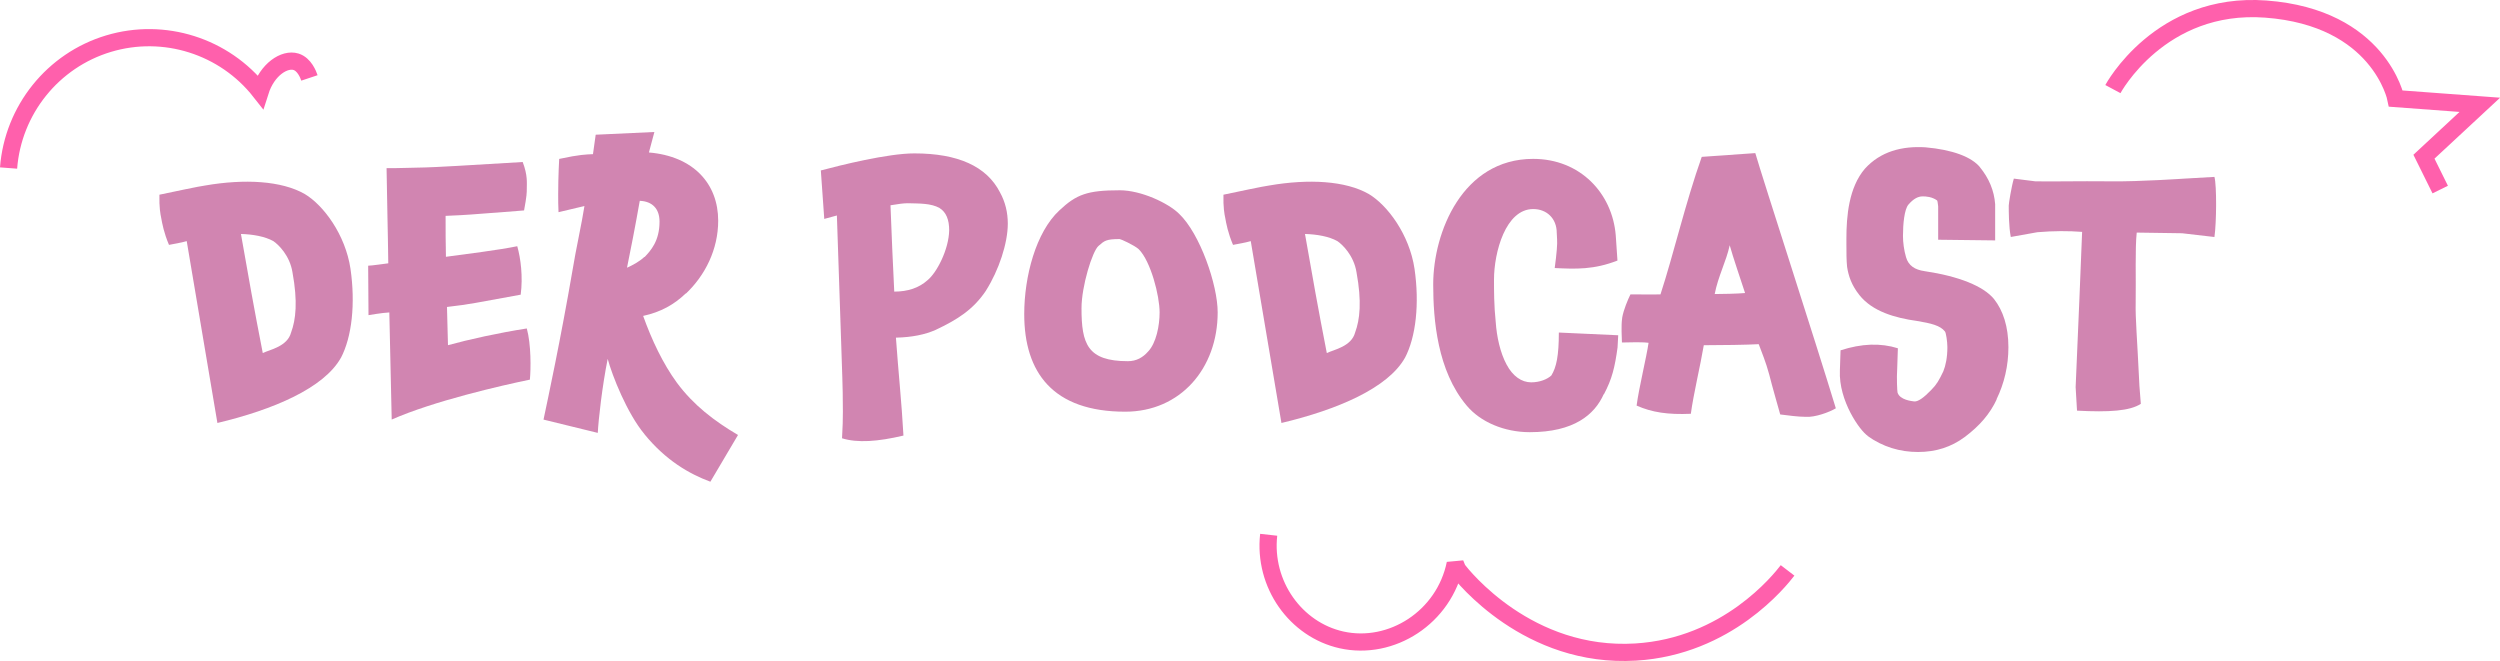 <svg xmlns="http://www.w3.org/2000/svg" id="uuid-a7d197c4-983f-490f-b4ff-40b9d8578ccc" viewBox="0 0 597.96 158.1"><defs><style>.uuid-ea704e06-7990-4bf0-ba03-cb536cfc443e{fill:#9e005d;}.uuid-6fd9d2a7-516a-4f90-b165-0d76ef45d628{stroke-miterlimit:10;}.uuid-6fd9d2a7-516a-4f90-b165-0d76ef45d628,.uuid-63b077b9-4f9d-4ef7-a2c8-89ba0eaadc2b{fill:none;stroke:#ff60ac;stroke-width:4.11px;}.uuid-4e4eba90-c197-47be-956a-0c7cbf652afd{opacity:.48;}.uuid-63b077b9-4f9d-4ef7-a2c8-89ba0eaadc2b{stroke-linejoin:bevel;}</style></defs><g id="uuid-5dee799d-34d3-4516-a0c8-d9001416ebfc"><g><g class="uuid-4e4eba90-c197-47be-956a-0c7cbf652afd"><path class="uuid-ea704e06-7990-4bf0-ba03-cb536cfc443e" d="M81.54 85.58c-4.08 7.26-16.16 12.4-29.54 15.59l-7.34-43.5c-1.39.41-3.02.65-4.24.9-1.22-2.86-1.63-5.14-1.88-6.53-.16-.73-.49-2.45-.41-5.47 3.51-.74 9.63-2.04 10.94-2.2 9.47-1.63 18.28-1.14 23.83 2.04 4.49 2.69 9.71 9.71 10.93 17.87 1.22 8.41.33 16.32-2.28 21.3zM65.38 57.67c-2.04-1.14-4.98-1.63-7.75-1.71 1.79 10.2 3.1 17.63 5.22 28.48 1.71-.82 5.88-1.55 6.77-4.9 1.14-3.1 1.63-7.34.33-14.44-.65-4-3.35-6.61-4.57-7.43z"/><path class="uuid-ea704e06-7990-4bf0-ba03-cb536cfc443e" d="M93.69 100.35l-.57-25.62c-1.71.08-4.98.65-4.98.65l-.08-11.83c.82.0 4.08-.49 4.81-.57-.08-7.26-.33-16.16-.41-22.77 1.55.08 7.59-.16 9.22-.16 1.39.0 11.59-.57 23.34-1.3 1.22 3.18.98 5.06.98 6.36.0.98.0 1.71-.65 5.22-6.61.57-7.59.57-8.41.65-3.59.25-4.41.41-10.36.65.0 3.26.0 6.61.08 9.79 4.81-.65 12.73-1.63 17.06-2.53.82 2.86 1.39 7.34.82 11.59-10.77 1.96-12 2.29-17.63 2.94l.24 9.14c5.06-1.39 12.08-2.94 18.85-4 1.06 3.83.98 9.71.74 12.24-6.77 1.39-23.09 5.14-33.05 9.55z"/><path class="uuid-ea704e06-7990-4bf0-ba03-cb536cfc443e" d="M154.16 103.86c-4.16-4.98-7.75-14.04-8.81-18.03-1.31 6.53-2.2 14.44-2.37 17.71L130 100.36c.98-4.65 4-18.61 7.1-36.64.41-2.78 2.2-11.1 2.69-14.44l-6.2 1.47c-.08-1.39-.08-2.86-.08-4.33.0-4.41.24-8.41.24-8.41 4.9-1.06 6.45-1.06 8.08-1.14l.65-4.65 14.04-.65-1.31 4.9c10.69.9 16.57 7.51 16.57 16.32.0 6.86-3.1 13.06-7.75 17.46v-.08c-2.77 2.69-6.04 4.49-10.2 5.39 2.04 5.71 4.73 11.42 8.08 15.99 3.92 5.3 8.9 9.14 14.61 12.49l-6.61 11.18c-5.06-1.88-10.61-5.06-15.75-11.34zm3.59-50.84c0-3.18-1.8-4.81-4.57-4.98h-.16c-.98 5.63-2.37 12.73-3.02 15.83v.16c1.22-.57 2.86-1.39 4.16-2.61v.08c1.47-1.55 3.59-3.83 3.59-8.49z"/><path class="uuid-ea704e06-7990-4bf0-ba03-cb536cfc443e" d="M235.84 69.5c-3.1 4.65-7.02 7.02-12 9.38-2.53 1.14-5.71 1.8-9.55 1.88.57 8.08 1.39 15.75 1.8 23.42-6.2 1.47-11.02 1.79-14.69.65.33-5.39.16-7.92.16-11.02.0-1.79-.49-15.1-1.39-42.27l-3.02.82-.82-11.59c4.57-1.22 15.99-4.08 22.36-4.08 10.45.0 17.3 3.1 20.48 9.3 1.31 2.37 1.88 4.9 1.88 7.51.0 4.65-2.12 11.1-5.22 16zm-11.1-19.75c-2.12-1.14-4.65-1.06-7.59-1.14-.9.0-2.29.16-4.16.49.25 7.34.57 13.46.9 20.65 3.26.0 5.96-.9 8-2.77 2.12-1.71 5.06-7.26 5.14-11.91.0-2.53-.73-4.33-2.29-5.3z"/><path class="uuid-ea704e06-7990-4bf0-ba03-cb536cfc443e" d="M269.13 98.47c-17.3.0-24.15-9.38-24.15-23.34.0-8.98 2.77-19.58 8.41-24.81 4.08-3.83 6.69-4.81 14.44-4.81 5.14.0 11.67 3.1 14.2 5.63 4.98 4.73 9.22 16.97 9.22 23.58.0 13.38-8.9 23.75-22.12 23.75zm3.26-38.84c-1.06-.98-4.33-2.45-4.57-2.45-3.26.0-3.67.41-5.06 1.63-1.47 1.22-4.08 9.63-4.08 14.93.0 8.49 1.39 12.65 11.1 12.65 2.04.0 3.59-.9 4.81-2.29 1.96-2.04 2.77-6.2 2.77-9.38.0-4-2.12-12.24-4.98-15.1z"/><path class="uuid-ea704e06-7990-4bf0-ba03-cb536cfc443e" d="M336.04 85.58c-4.08 7.26-16.16 12.4-29.54 15.59l-7.34-43.5c-1.39.41-3.02.65-4.24.9-1.22-2.86-1.63-5.14-1.88-6.53-.16-.73-.49-2.45-.41-5.47 3.51-.74 9.63-2.04 10.94-2.2 9.47-1.63 18.28-1.14 23.83 2.04 4.49 2.69 9.71 9.71 10.93 17.87 1.22 8.41.33 16.32-2.28 21.3zm-16.16-27.91c-2.04-1.14-4.98-1.63-7.75-1.71 1.79 10.2 3.1 17.63 5.22 28.48 1.71-.82 5.88-1.55 6.77-4.9 1.14-3.1 1.63-7.34.33-14.44-.65-4-3.35-6.61-4.57-7.43z"/><path class="uuid-ea704e06-7990-4bf0-ba03-cb536cfc443e" d="M383.61 94.31v-.08c-2.2 4.98-7.18 9.14-17.71 9.14-6.12.0-11.83-2.45-15.1-6.37-7.02-8.32-8-20.56-8-28.97.0-12.49 7.02-30.03 23.91-30.03 11.26.0 18.93 8.24 19.75 18.28l.41 6.04c-5.63 2.2-9.96 2.04-15.01 1.79.49-3.59.65-5.79.57-6.85.0-.57-.08-1.14-.08-1.55.0-3.51-2.45-5.71-5.63-5.71-6.61.0-9.38 10.36-9.38 16.89.0 2.53.0 6.28.41 10.12.24 3.51 1.06 7.34 2.61 10.2 1.47 2.77 3.59 4.24 5.88 4.24 2.04.0 3.83-.73 4.81-1.63 1.22-1.96 1.8-4.73 1.8-10.28l14.2.65-.16 2.94c-.65 4.73-1.31 7.51-3.26 11.18z"/><path class="uuid-ea704e06-7990-4bf0-ba03-cb536cfc443e" d="M431.92 99.7c-1.88.0-4.16-.33-6.12-.57-.41-1.47-1.96-6.86-2.61-9.47-.82-3.1-1.88-5.55-2.53-7.34-2.77.16-8.81.25-13.14.25-.82 4.9-2.45 11.59-3.1 16.4-5.47.24-9.3-.33-12.97-1.96.57-4.33 2.37-11.59 2.86-15.01-.33.0-.41-.25-6.37-.08.0-1.31-.25-3.83.08-6.04.33-1.79 1.31-4.16 1.96-5.47 6.61.08 5.06.0 7.18.0 3.1-9.47 5.96-21.87 9.87-32.89l12.81-.9c1.79 6.2 14.53 45.45 19.26 61.04-1.47.9-4.98 2.2-7.18 2.04zm-14.53-29.62c-.82-2.53-3.02-8.98-3.67-11.42-.82 3.83-2.78 7.43-3.59 11.67 1.63.0 5.63-.08 7.26-.24z"/><path class="uuid-ea704e06-7990-4bf0-ba03-cb536cfc443e" d="M477.53 95.54l.08-.08c-1.63 3.51-4.08 6.37-7.67 9.06-3.18 2.37-6.85 3.59-11.18 3.59s-8.41-1.22-12.08-3.84h.08c-1.88-1.22-7.02-8.41-6.69-15.67.0-.9.16-3.92.16-4.81 5.06-1.63 9.55-1.79 13.71-.49l-.16 4.81c-.16 2.37.0 5.47.08 5.79.57 1.79 3.43 2.04 4 2.12.9.08 2.29-.9 4.08-2.77 1.31-1.31 1.88-2.37 2.86-4.41.57-1.39.98-3.35.98-5.79.0-1.39-.33-3.43-.57-3.75-1.14-1.47-3.35-1.96-6.69-2.53-5.3-.73-10.69-2.29-13.79-6.2-1.88-2.37-2.61-4.57-2.94-6.77-.16-1.55-.16-3.43-.16-5.39V57.1c0-5.39.57-12.24 4.41-16.73 3.75-4.16 8.9-5.47 14.44-5.14 6.53.57 11.1 2.29 13.14 4.81l-.08-.08c2.2 2.69 3.43 5.63 3.67 8.89v8.65l-13.63-.16v-8c-.08-.65-.16-1.31-.25-1.39-1.22-.9-2.69-.98-3.43-.98-1.22.0-2.29.65-3.43 1.96-.98 1.14-1.31 4.65-1.31 7.51.0 1.55.25 3.43.73 5.06.57 2.04 2.12 3.02 4.41 3.35 8.24 1.22 14.12 3.59 16.65 6.69 2.12 2.69 3.43 6.53 3.43 11.51.0 4.41-.98 8.65-2.86 12.49z"/><path class="uuid-ea704e06-7990-4bf0-ba03-cb536cfc443e" d="M529.67 56.69l-7.75-.9-10.85-.16c-.41 3.75-.16 11.1-.25 16.81-.08 3.92.33 7.92.9 19.91l.33 4.24c-2.61 1.71-7.59 2.04-15.26 1.63l-.33-5.63.9-21.05.65-16.08c-3.35-.25-6.69-.25-10.69.08l-6.37 1.14c-.49-2.45-.49-6.28-.49-7.51.0-.49.65-4.57 1.22-6.45l5.14.65c5.14.08 9.22-.08 18.36.0 6.53.08 17.3-.65 17.3-.65l7.18-.41c.57 2.12.49 11.02.0 14.36z"/></g><g id="uuid-1aa4d3ca-f85f-4455-adb3-81d49dd76820"><path class="uuid-6fd9d2a7-516a-4f90-b165-0d76ef45d628" d="M505.37 21.31s11.25-21.02 36.56-19.14c27.22 2.02 31.12 21.41 31.12 21.41l20.08 1.49-13.36 12.41 3.89 7.86"/><path class="uuid-63b077b9-4f9d-4ef7-a2c8-89ba0eaadc2b" d="M303.45 127.91c-1.32 11.86 6.48 22.7 17.41 25.14 11.95 2.67 24.6-5.39 27.21-18.25l.56 1.38c1.28 1.67 16.89 21.34 42.59 19.78 21.93-1.33 34.47-17.09 36.34-19.53"/><path class="uuid-6fd9d2a7-516a-4f90-b165-0d76ef45d628" d="M74.01 18.64c-.27-.81-1.21-3.25-3.22-3.87-2.7-.83-6.87 1.76-8.57 7.14h0c-8.57-10.9-23-15.46-36.26-11.47-13.32 4-22.85 15.87-23.91 29.75"/></g></g></g></svg>